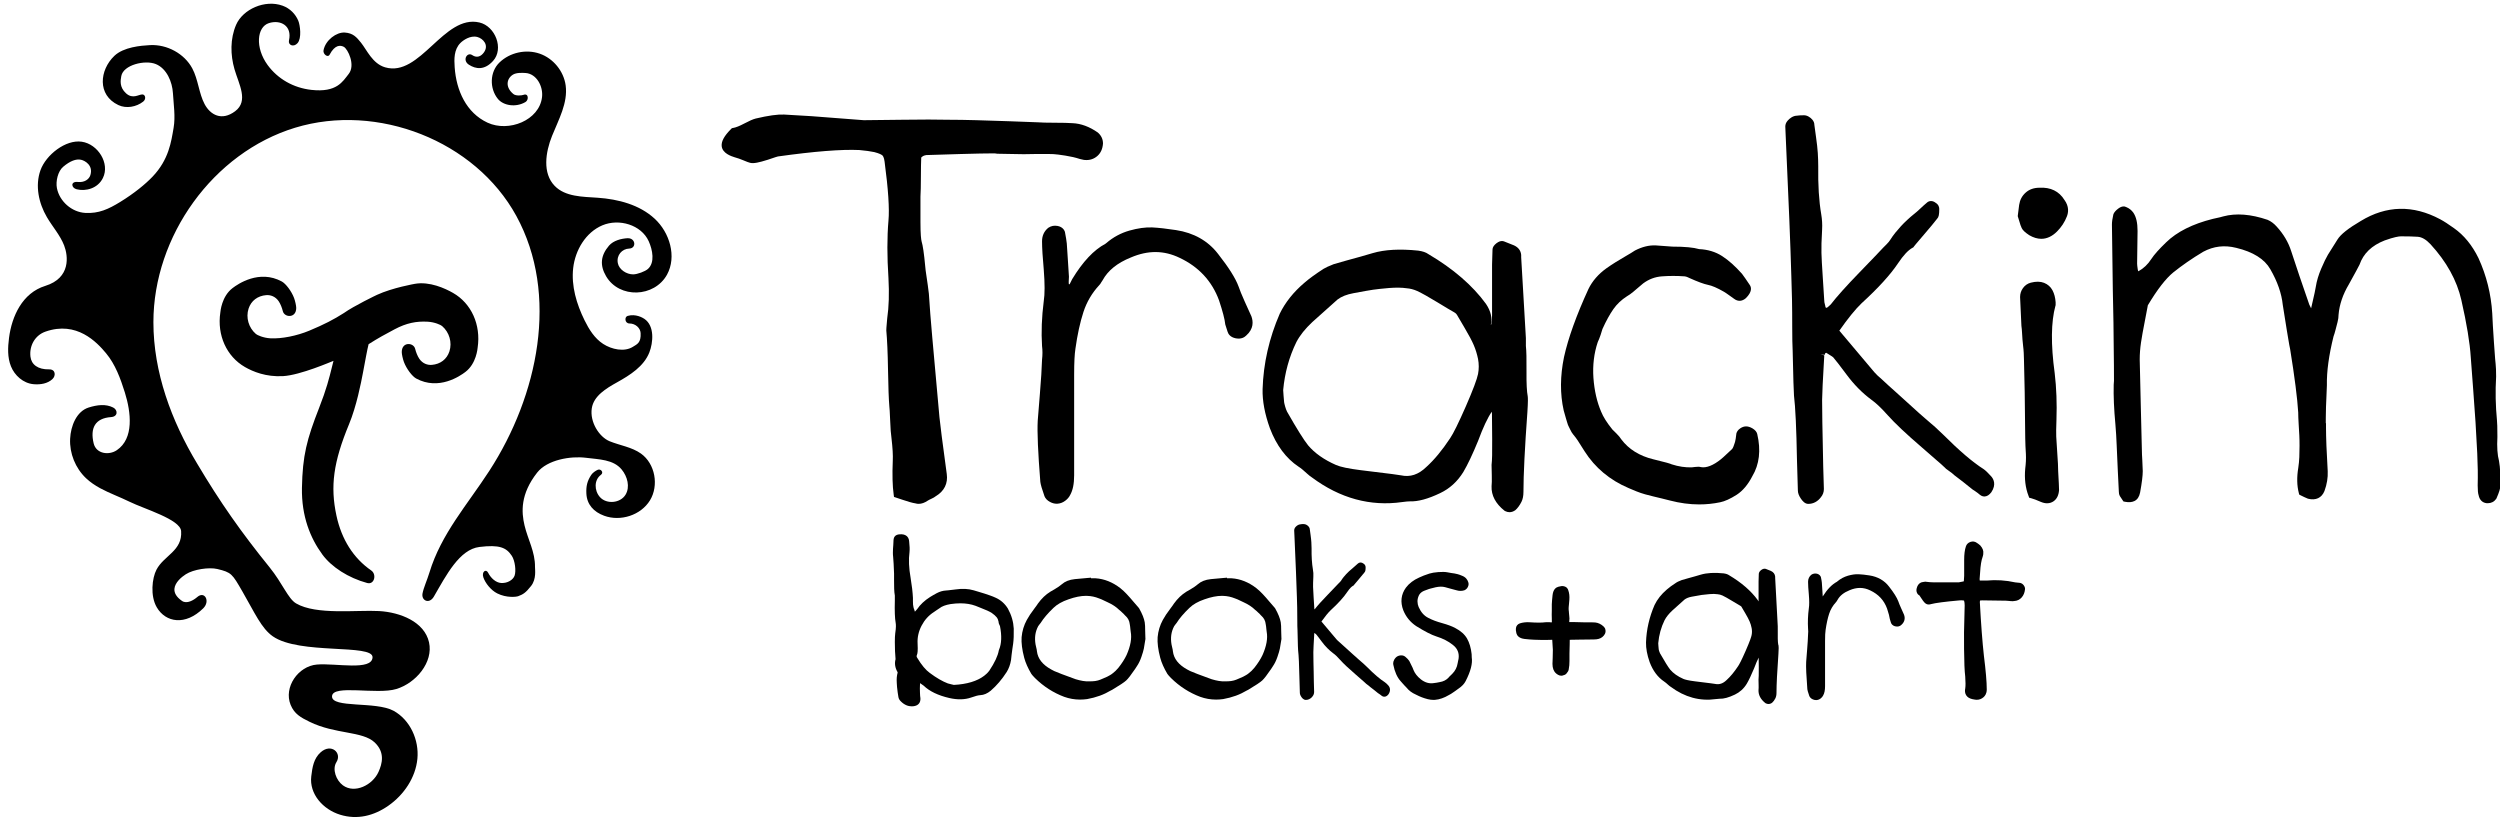 <?xml version="1.0" encoding="utf-8"?>
<!-- Generator: Adobe Illustrator 27.9.0, SVG Export Plug-In . SVG Version: 6.00 Build 0)  -->
<svg version="1.1" id="Layer_1" xmlns="http://www.w3.org/2000/svg" xmlns:xlink="http://www.w3.org/1999/xlink" x="0px" y="0px"
	 viewBox="0 0 451.59 149.7" style="enable-background:new 0 0 451.59 149.7;" xml:space="preserve">
<g>
	<g>
		<path d="M190.3,27.84c0.45,0.03,1.17,0.11,2.15,0.27c0.96,0.15,1.83,0.35,2.62,0.61c0.62,0.16,0.84,0.18,0.9,0.18
			c0.88,0.07,1.63-0.18,2.25-0.72c0.61-0.54,0.95-1.28,1.02-2.25c0-0.77-0.3-1.44-0.93-1.99c-1.51-1.06-3.06-1.63-4.57-1.69
			c-0.7-0.05-1.78-0.08-3.21-0.08c-1.41,0-2.45-0.03-3.12-0.08c-1.2-0.05-2.88-0.12-5.07-0.19c-2.18-0.08-4.17-0.14-5.96-0.19
			c-1.81-0.05-3.53-0.08-5.08-0.08c-0.01,0-0.01,0-0.02,0c-1.98-0.05-4.76-0.05-8.28,0c-3.52,0.05-5.86,0.08-6.97,0.08
			c-0.1-0.01-1.24-0.09-6.11-0.47c-1.72-0.16-4.43-0.34-8.29-0.55c-1.17-0.05-2.84,0.18-5.12,0.72c-0.48,0.12-1.17,0.42-2.11,0.92
			c-0.81,0.43-1.48,0.7-1.97,0.78l-0.22,0.04l-0.16,0.16c-1.22,1.22-1.76,2.2-1.69,3.06c0.12,1.33,1.75,1.85,2.32,2.03
			c0.54,0.15,1.07,0.33,1.58,0.55c0.61,0.26,0.99,0.4,1.24,0.46c0.31,0.08,0.71,0.07,1.24-0.03c0.45-0.08,1.11-0.26,1.97-0.53
			c1.32-0.46,1.72-0.57,1.81-0.59c6.57-0.92,11.52-1.31,14.71-1.16c1.11,0.1,2.03,0.23,2.69,0.37c0.94,0.24,1.32,0.47,1.46,0.59
			c0.09,0.07,0.31,0.34,0.41,1.14c0.66,4.96,0.9,8.54,0.7,10.66c-0.26,2.98-0.26,6.48,0,10.38c0.15,2.74,0.08,5.18-0.23,7.29
			c-0.16,1.73-0.16,2-0.16,2.16c0.15,1.63,0.26,4.02,0.31,7.11c0.05,3.11,0.13,5.33,0.24,6.62c0.03,0.28,0.09,0.95,0.15,2.59
			c0.05,1.39,0.13,2.43,0.24,3.17c0.2,1.72,0.28,3.07,0.23,4.01c-0.11,2.58-0.05,4.64,0.16,6.13l0.06,0.44l1.59,0.53
			c0.48,0.16,0.9,0.29,1.27,0.4c0.37,0.11,0.72,0.19,1.04,0.24c0.18,0.06,0.37,0.08,0.57,0.08c0.51,0,1.06-0.19,1.63-0.58
			c0.13-0.09,0.35-0.2,0.64-0.33c0.37-0.17,0.62-0.31,0.79-0.46c1.55-0.92,2.24-2.32,2-4.03c-0.77-5.68-1.22-9.13-1.32-10.25
			c-1.14-12.45-1.74-19.38-1.79-20.6c-0.05-1.17-0.16-2.27-0.32-3.27c-0.41-2.71-0.46-3.23-0.46-3.39c-0.21-2.3-0.43-3.77-0.65-4.48
			c-0.09-0.35-0.21-1.24-0.21-3.55l0-4.55c0.05-0.8,0.08-2.01,0.08-3.59c0-1.57,0.03-2.74,0.06-3.47c0,0,0.03-0.05,0.13-0.13
			c0.15-0.12,0.3-0.2,0.43-0.24c0.11-0.01,0.21-0.04,0.3-0.08c1.4-0.05,3.46-0.12,6.19-0.19c2.76-0.08,4.83-0.12,6.17-0.12
			c0.06,0,0.13,0.01,0.2,0.02c0.17,0.04,0.34,0.05,0.5,0.05c0.46,0,1.21,0.01,2.24,0.04c1.05,0.03,1.83,0.04,2.35,0.04
			c0.16,0,0.98-0.01,2.47-0.04C188.89,27.81,189.85,27.81,190.3,27.84z M167.24,28.03L167.24,28.03c0,0,0.01,0,0.01,0
			C167.25,28.03,167.24,28.03,167.24,28.03z"/>
		<path d="M224.84,54.47c-0.53-1.2-0.91-2.1-1.11-2.72c-0.55-1.49-1.76-3.41-3.69-5.87c-1.82-2.37-4.39-3.83-7.62-4.32
			c-1.68-0.26-3.12-0.42-4.28-0.48c-1.21-0.05-2.6,0.14-4.12,0.57c-1.55,0.44-2.95,1.2-4.17,2.25l-0.18,0.14
			c-2.08,1.1-4.09,3.23-6,6.39l-0.46,0.92c0,0,0,0,0,0c-0.08-0.01-0.12-0.03-0.13-0.02c-0.02-0.06-0.05-0.21-0.03-0.54
			c0.03-0.44,0.04-0.69,0.04-0.8c-0.05-0.67-0.12-1.67-0.19-2.98c-0.08-1.33-0.14-2.33-0.2-3.04c-0.05-0.49-0.16-1.16-0.34-2.1
			c-0.11-0.32-0.43-0.89-1.33-1.06c-0.61-0.11-1.15-0.01-1.68,0.34c-0.74,0.61-1.12,1.42-1.12,2.43c0,1.21,0.11,2.94,0.31,5.12
			c0.2,2.53,0.2,4.44,0,5.69c-0.37,2.89-0.47,5.6-0.31,8.12c0.1,0.77,0.1,1.58,0,2.46c-0.05,1.59-0.18,3.67-0.39,6.19
			c-0.21,2.55-0.34,4.16-0.39,4.85c-0.11,2.04,0.05,5.74,0.47,11.03c0.06,0.48,0.29,1.29,0.75,2.59c0.17,0.42,0.5,0.77,0.99,1.03
			c0.4,0.22,0.81,0.33,1.22,0.33c0.06,0,0.12,0,0.19-0.01c0.47-0.04,0.93-0.21,1.35-0.53c0.4-0.3,0.71-0.66,0.89-1.04
			c0.48-0.85,0.72-2.01,0.72-3.55V67.65c0-2.14,0.08-3.7,0.23-4.65c0.35-2.54,0.84-4.77,1.45-6.65c0.59-1.81,1.56-3.45,2.86-4.85
			c0.13-0.13,0.24-0.28,0.35-0.49l0.25-0.38c0.95-1.76,2.66-3.14,5.1-4.12c3.1-1.33,5.99-1.31,8.83,0.07
			c3.44,1.62,5.83,4.21,7.1,7.67c0.65,1.96,1.04,3.43,1.13,4.36l0.41,1.29c0.13,0.44,0.49,1.01,1.48,1.21
			c0.96,0.19,1.56-0.17,1.87-0.48c1.4-1.23,1.3-2.55,0.96-3.49C225.78,56.58,225.38,55.68,224.84,54.47z"/>
		<path d="M275.74,67.13c0.02-2.23-0.01-3.75-0.11-4.64l0-1.42l-0.85-14.6l0-0.42c-0.07-0.78-0.51-1.37-1.3-1.73l-1.81-0.72
			c-0.24-0.08-0.61-0.12-1.04,0.13c-0.22,0.13-0.43,0.28-0.61,0.47c-0.35,0.35-0.42,0.7-0.42,0.93c0,0.32-0.01,0.76-0.04,1.31
			c-0.02,0.58-0.04,1.04-0.04,1.38v9.12c0,0.64-0.06,1.23-0.14,1.66c0,0-0.03,0.01-0.09,0.04c0.3-1.19,0.01-2.44-0.87-3.75
			c-2.41-3.32-5.93-6.36-10.42-9c-0.43-0.31-1.02-0.51-1.83-0.62c-3.29-0.34-6.04-0.19-8.21,0.45c-0.61,0.19-1.33,0.4-2.17,0.63
			c-0.85,0.24-1.71,0.47-2.58,0.71c-0.88,0.24-1.63,0.45-2.3,0.66c-0.92,0.36-1.5,0.63-1.83,0.84c-1.51,0.98-2.65,1.81-3.47,2.53
			c-1.95,1.66-3.44,3.52-4.44,5.57c-1.91,4.4-2.96,8.99-3.1,13.64c-0.05,2.11,0.39,4.48,1.32,7.06c1.18,3.1,2.91,5.43,5.18,6.94
			c0.2,0.12,0.44,0.3,0.72,0.53c0.3,0.25,0.59,0.51,0.86,0.76c0.32,0.29,0.61,0.52,0.83,0.65c5.08,3.78,10.57,5.27,16.3,4.45
			c0.63-0.09,1.12-0.13,1.43-0.13c1.43,0.05,3.23-0.43,5.42-1.48c1.72-0.81,3.13-2.09,4.2-3.82c0.77-1.3,1.67-3.19,2.67-5.63
			c0.89-2.4,1.71-4.16,2.47-5.26c0.02,0.1,0.03,0.21,0.03,0.34c0,0.71,0.01,2.25,0.04,4.64c0.02,2.33-0.01,3.86-0.11,4.62
			c0,0.38,0.01,1.02,0.04,1.93c0.02,0.86,0.01,1.49-0.04,1.94c-0.06,1.65,0.73,3.13,2.32,4.4l0.13,0.08c0.26,0.13,0.53,0.2,0.79,0.2
			c0.36,0,0.71-0.12,1.06-0.37c0.4-0.35,0.77-0.85,1.1-1.5c0.24-0.48,0.36-1.08,0.36-1.81c0-3.08,0.24-7.92,0.71-14.38
			c0.13-2.02,0.1-2.58,0.06-2.89C275.8,70.77,275.72,69.28,275.74,67.13z M254.08,52.07c0.62,0.04,1.28,0.21,1.93,0.5
			c0.87,0.41,2.08,1.09,3.61,2.02c1.54,0.94,2.55,1.54,2.99,1.78c0.38,0.21,0.51,0.39,0.57,0.5c0.19,0.33,0.66,1.14,1.42,2.42
			c0.74,1.24,1.28,2.27,1.62,3.06c0.33,0.77,0.59,1.62,0.77,2.5c0.17,0.9,0.17,1.81,0,2.7c-0.18,0.93-0.92,2.9-2.21,5.86
			c-1.3,2.96-2.25,4.9-2.84,5.76c-1.42,2.15-2.86,3.89-4.29,5.18c-1.43,1.39-2.93,1.88-4.59,1.51c-0.31-0.06-1.4-0.23-7.26-0.93
			c-2.18-0.27-3.68-0.59-4.47-0.94c-2.15-0.94-3.85-2.14-5.03-3.54c-0.77-0.95-2.06-3.01-3.81-6.09c-0.12-0.25-0.24-0.55-0.34-0.91
			c-0.13-0.45-0.17-0.68-0.19-0.8c-0.02-0.21-0.06-0.59-0.1-1.15c-0.04-0.51-0.07-0.85-0.07-1.04c0.28-3.09,1.08-6.01,2.39-8.68
			c0.62-1.19,1.59-2.41,2.88-3.61l4.55-4.07c0.71-0.54,1.67-0.92,2.88-1.14c1.72-0.32,2.92-0.54,3.57-0.63
			c0.64-0.09,1.62-0.2,2.9-0.31C252.21,51.93,253.23,51.94,254.08,52.07z"/>
		<path d="M316.56,77.38c-0.84-0.49-1.53-0.46-2.2-0.01c-0.47,0.31-0.64,0.68-0.71,0.94l-0.02,0.17c0,0.04-0.01,0.21-0.1,0.77
			c-0.08,0.48-0.16,0.75-0.24,0.94c-0.23,0.76-0.41,0.92-0.42,0.93c-0.23,0.2-0.56,0.51-1.01,0.94c-0.42,0.4-0.75,0.7-0.99,0.89
			c-1.4,1.13-2.64,1.61-3.61,1.43c-0.26-0.08-0.6-0.09-1.07-0.03c-0.29,0.04-0.48,0.07-0.59,0.07c-1.16,0.04-2.39-0.14-3.62-0.54
			c-0.28-0.13-0.96-0.35-3.35-0.92c-2.48-0.6-4.43-1.82-5.76-3.59c-0.18-0.3-0.47-0.65-0.88-1.06l-0.73-0.72
			c-0.99-1.22-1.67-2.3-2.04-3.23c-0.75-1.74-1.22-3.79-1.39-6.09c-0.16-2.28,0.11-4.49,0.78-6.47c0.16-0.33,0.33-0.76,0.52-1.31
			c0.16-0.49,0.27-0.84,0.33-1.06c0.66-1.46,1.33-2.67,1.98-3.6c0.63-0.9,1.46-1.68,2.43-2.3c0.38-0.22,0.75-0.48,1.11-0.78l1-0.85
			c0.34-0.29,0.62-0.53,0.84-0.71c1.03-0.76,2.14-1.18,3.39-1.27c1.34-0.1,2.7-0.1,4.09,0c0.08,0,0.33,0.03,0.89,0.31
			c1.49,0.67,2.57,1.07,3.34,1.23c0.7,0.13,1.67,0.55,2.87,1.24c0.24,0.14,0.55,0.35,0.95,0.64c0.41,0.29,0.71,0.51,0.91,0.65
			c0.67,0.5,1.43,0.47,2.12-0.14c1.15-1.15,1-1.94,0.68-2.39c-0.6-0.9-1.05-1.55-1.39-2c-1.22-1.37-2.42-2.45-3.59-3.2
			c-1.19-0.77-2.59-1.19-4.15-1.26c-1.02-0.3-2.6-0.45-4.83-0.45c-0.83-0.05-1.83-0.12-3.02-0.22c-1.21-0.05-2.45,0.25-3.76,0.93
			c-0.43,0.29-0.96,0.61-1.59,0.97c-0.65,0.37-1.27,0.75-1.87,1.12c-0.6,0.38-1.16,0.74-1.66,1.1c-1.47,1.05-2.57,2.32-3.27,3.76
			c-2.18,4.75-3.66,8.88-4.41,12.28c-0.71,3.44-0.73,6.67-0.06,9.65c0.25,0.91,0.39,1.41,0.42,1.48c0.02,0.06,0.07,0.23,0.18,0.6
			c0.12,0.42,0.22,0.7,0.33,0.88c0.07,0.11,0.15,0.28,0.26,0.52c0.15,0.33,0.32,0.61,0.51,0.84c0.14,0.16,0.28,0.34,0.47,0.59
			c0.07,0.07,0.35,0.46,1.61,2.48c1.89,2.97,4.57,5.2,7.93,6.63c0.45,0.2,0.93,0.4,1.43,0.6c0.51,0.2,1.04,0.39,1.59,0.54
			c0.53,0.15,1.03,0.28,1.48,0.38c0.44,0.1,0.95,0.22,1.54,0.37l1.47,0.37c1.77,0.46,3.53,0.7,5.25,0.7c1.29,0,2.56-0.13,3.8-0.39
			c0.83-0.17,1.81-0.61,2.99-1.36c1.09-0.71,2.04-1.84,2.81-3.34c1.28-2.13,1.58-4.69,0.89-7.64
			C317.32,78,317.03,77.66,316.56,77.38z"/>
		<path d="M358.27,84.71c-1.92-1.21-4.36-3.3-7.27-6.21c-0.84-0.84-1.91-1.8-3.16-2.84c-0.72-0.62-1.55-1.35-2.47-2.2
			c-0.94-0.86-1.89-1.72-2.85-2.58c-0.96-0.85-1.8-1.61-2.54-2.31c-0.64-0.54-1.11-0.99-1.4-1.33c-0.25-0.29-1.57-1.84-6.33-7.51
			c1.55-2.21,2.9-3.88,4.02-4.95c2.98-2.72,5.2-5.15,6.58-7.22c0.97-1.45,1.85-2.39,2.62-2.8l0.16-0.09l0.1-0.15
			c0.05-0.07,0.32-0.41,1.78-2.11c1.12-1.3,1.95-2.3,2.42-2.92c0.27-0.27,0.37-0.72,0.37-1.75c0-0.27-0.1-0.78-0.66-1.11
			c-0.54-0.43-1.19-0.41-1.61,0.01c-0.32,0.27-0.71,0.61-1.16,1.04c-0.42,0.4-0.81,0.74-1.16,1.01c-0.38,0.3-0.79,0.66-1.21,1.05
			c-0.43,0.4-0.81,0.78-1.13,1.13c-0.32,0.35-0.66,0.74-1,1.16c-0.35,0.44-0.67,0.88-0.95,1.33c-0.12,0.21-0.34,0.46-0.63,0.76
			l-0.6,0.6c-0.62,0.67-2.09,2.21-4.39,4.58c-2.32,2.39-4.05,4.33-5.09,5.68c-0.33,0.33-0.56,0.51-0.73,0.63
			c-0.03-0.01-0.07-0.02-0.12-0.04c-0.06-0.02-0.09-0.05-0.11-0.06c-0.01-0.14-0.04-0.3-0.1-0.49c-0.04-0.15-0.08-0.29-0.1-0.43
			c-0.02-0.12-0.03-0.23-0.03-0.39c-0.05-0.88-0.14-2.3-0.27-4.25c-0.13-1.94-0.21-3.37-0.23-4.26c-0.03-0.88,0.01-2.31,0.12-4.25
			c0.05-0.88,0-1.8-0.16-2.74c-0.41-2.38-0.59-5.3-0.54-8.68c0-0.77-0.03-1.57-0.08-2.38c-0.05-0.8-0.16-1.77-0.32-2.89
			c-0.15-1.11-0.26-1.87-0.3-2.2c0-0.33-0.12-0.64-0.36-0.93c-0.18-0.22-0.4-0.4-0.66-0.55c-0.29-0.17-0.58-0.25-0.86-0.25
			c-0.58,0-1.01,0.03-1.32,0.08c-0.32,0.01-0.63,0.12-0.93,0.3c-0.27,0.17-0.51,0.37-0.71,0.61c-0.27,0.31-0.41,0.67-0.41,1.05
			c0,0.22,0.01,0.54,0.04,0.98c0.02,0.4,0.04,0.69,0.04,0.92c0.52,11.33,0.86,19.79,1.01,25.15c0.05,1.29,0.09,2.69,0.12,4.19
			c0.03,1.5,0.04,3.17,0.04,5.01c0,1.89,0.03,3.29,0.08,4.26c0.11,4.91,0.18,7.48,0.24,8.09c0.25,2.04,0.44,5.97,0.54,11.67
			c0,0.19,0.06,2.34,0.16,5.45c0,0.47,0.18,0.96,0.55,1.5c0.28,0.4,0.71,0.94,1.33,0.94c0.9,0,1.69-0.42,2.27-1.19
			c0.37-0.44,0.55-0.94,0.55-1.5c-0.05-1.19-0.09-2.53-0.12-4.03c-0.03-1.51-0.05-2.86-0.08-4.05c-0.03-1.19-0.05-2.53-0.08-4.01
			c-0.03-1.47-0.04-2.81-0.04-4c0-0.93,0.13-3.64,0.39-8.04l-0.68-0.25l0.72,0.16c0.06-0.1,0.11-0.2,0.14-0.31
			c0.03-0.02,0.07-0.04,0.12-0.06c0.02-0.01,0.04-0.02,0.05-0.02c0.89,0.54,1.17,0.74,1.24,0.8l0.03,0.03
			c0.4,0.45,1.19,1.48,2.37,3.06c1.33,1.81,2.85,3.36,4.53,4.6c0.83,0.59,1.81,1.52,2.92,2.77c1.31,1.47,3.38,3.42,6.14,5.79
			c3.55,3.05,4.3,3.77,4.43,3.92l0.62,0.45c0.14,0.09,0.27,0.19,0.41,0.3c0.14,0.12,0.25,0.22,0.42,0.37
			c0.41,0.31,0.97,0.74,1.67,1.28c0.69,0.54,1.21,0.96,1.57,1.26l0.14,0.1c0.08,0.04,0.19,0.12,0.33,0.21l0.55,0.39
			c0.14,0.1,0.26,0.19,0.39,0.32c0.35,0.29,0.7,0.33,0.93,0.3c0.4-0.04,0.77-0.28,1.14-0.76c0.95-1.42,0.37-2.43-0.04-2.88
			C359.09,85.4,358.66,84.97,358.27,84.71z"/>
		<path d="M371.62,81.88c-0.1-1.42-0.17-2.42-0.19-3.02c-0.03-0.57-0.01-1.58,0.04-3.02c0.1-2.93,0-5.77-0.32-8.45
			c-0.71-5.17-0.66-9.27,0.14-12.17l0.03-0.09l0-0.54c-0.06-0.82-0.24-1.53-0.55-2.12c-0.34-0.65-0.86-1.11-1.54-1.38
			c-0.66-0.26-1.47-0.27-2.39-0.03c-0.58,0.15-1.06,0.48-1.42,0.98c-0.35,0.49-0.52,1.02-0.52,1.62c0.1,2.55,0.18,4.27,0.24,5.21
			c0.05,0.35,0.09,0.74,0.11,1.18c0.03,0.47,0.05,0.89,0.08,1.26c0.03,0.38,0.07,0.78,0.12,1.21c0.05,0.4,0.09,0.81,0.11,1.24
			c0.02,0.43,0.04,0.81,0.04,1.19c0.1,3.06,0.18,7.84,0.23,14.22c0,0.37,0.01,0.84,0.04,1.4c0.03,0.55,0.05,1.04,0.08,1.45
			c0.02,0.39,0.02,0.82,0,1.28c-0.03,0.48-0.06,0.92-0.12,1.34c-0.17,1.82,0.03,3.47,0.59,4.92l0.13,0.35l0.36,0.09
			c0.37,0.09,0.96,0.32,1.77,0.67c0.41,0.17,0.78,0.24,1.1,0.24c0.5,0,0.88-0.17,1.15-0.35c0.6-0.41,0.94-1.08,1.01-2.03
			c0-0.42-0.05-1.52-0.16-3.43C371.78,84.4,371.73,83.35,371.62,81.88z"/>
		<path d="M368.41,33.91c-1.01,0-1.86,0.3-2.51,0.89c-0.65,0.58-1.04,1.33-1.17,2.22c-0.11,0.74-0.19,1.37-0.24,1.9l-0.01,0.14
			l0.04,0.13c0.41,1.42,0.57,1.82,0.67,2c0.18,0.39,0.6,0.79,1.37,1.3c0.74,0.43,1.47,0.65,2.17,0.65c1,0,1.96-0.44,2.83-1.31
			c0.79-0.79,1.4-1.71,1.79-2.73c0.28-0.7,0.43-1.8-0.44-2.98C371.94,34.54,370.4,33.8,368.41,33.91z"/>
		<path d="M451.41,83.26c-0.29-1.06-0.39-2.51-0.29-4.33c0-1.65-0.03-2.65-0.08-3.03c-0.25-2.59-0.31-5.22-0.15-7.87
			c0-1.02-0.03-1.76-0.09-2.3c-0.03-0.2-0.11-1.02-0.3-3.82c-0.16-2.33-0.26-4.06-0.31-5.29c-0.21-3.5-1.05-6.86-2.49-10
			c-1.14-2.33-2.63-4.15-4.43-5.41c-0.96-0.69-1.79-1.23-2.5-1.61c-4.89-2.61-9.71-2.5-14.33,0.32c-2.25,1.32-3.63,2.41-4.21,3.35
			c-0.84,1.31-1.41,2.22-1.72,2.74c-0.33,0.56-0.73,1.37-1.21,2.5c-0.49,1.14-0.82,2.25-0.98,3.28c-0.1,0.6-0.29,1.51-0.58,2.72
			c-0.11,0.46-0.2,0.86-0.27,1.18c-0.11-0.22-0.23-0.44-0.33-0.67c-1.29-3.71-2.39-6.95-3.26-9.63c-0.5-1.6-1.39-3.11-2.64-4.47
			c-0.48-0.54-1.01-0.94-1.63-1.21c-3.03-1.03-5.71-1.24-8.01-0.62c-0.19,0.06-0.68,0.2-1.89,0.45c-3.64,0.91-6.47,2.33-8.42,4.23
			c-1.3,1.25-2.17,2.23-2.68,3.01c-0.62,0.97-1.41,1.72-2.35,2.23l-0.06-0.14c0,0-0.03-0.06-0.05-0.24l-0.08-0.6
			c-0.02-0.14-0.03-0.28-0.03-0.4c0-0.67,0.01-1.65,0.04-2.94c0.03-1.3,0.04-2.29,0.04-2.97c0-1.46-0.24-2.53-0.76-3.3
			c-0.33-0.46-0.76-0.8-1.28-1.01c-0.31-0.17-0.79-0.22-1.45,0.27c-0.41,0.31-0.68,0.61-0.83,0.92l-0.06,0.16
			c-0.17,0.74-0.25,1.32-0.25,1.8c0,1.3,0.03,3.27,0.08,5.89c0.05,2.62,0.08,4.57,0.08,5.88c0.1,4.54,0.16,7.94,0.16,10.11
			c0,0.05,0.01,1.25,0.04,3.59c0.02,1.48,0.01,2.31,0.01,2.78l-0.05,0.7c-0.05,2,0.05,4.41,0.31,7.17c0.1,1.19,0.18,2.46,0.23,3.78
			c0.05,1.35,0.12,2.86,0.2,4.52c0.08,1.67,0.14,2.96,0.19,3.86c0,0.27,0.05,0.51,0.2,0.79l0.63,0.95l0.29,0.06
			c0.68,0.13,1.25,0.09,1.71-0.14c0.52-0.26,0.86-0.77,1.01-1.53c0.32-1.77,0.48-3.03,0.48-3.87c0-0.42-0.03-1.06-0.08-1.91
			c-0.05-0.81-0.08-1.45-0.08-1.92c-0.05-1.81-0.12-4.54-0.2-8.17c-0.08-3.64-0.14-6.36-0.19-8.16c0-1,0.08-2.02,0.23-3.05
			c0.16-1.06,0.38-2.31,0.66-3.7c0.28-1.4,0.47-2.42,0.58-3.05c0.02-0.03,0.04-0.06,0.07-0.11c1.66-2.77,3.18-4.72,4.51-5.81
			c1.58-1.27,3.41-2.54,5.42-3.74c1.88-1.01,3.83-1.24,5.96-0.71c3.05,0.73,5.12,2.03,6.16,3.86c1.29,2.23,2.04,4.39,2.25,6.44
			c0.16,1.04,0.4,2.59,0.74,4.64c0.43,2.63,0.54,3.18,0.59,3.35c0.82,5.07,1.31,8.93,1.46,11.44c0,0.53,0.03,1.22,0.08,2.07
			c0.05,0.83,0.09,1.52,0.12,2.09c0.03,0.56,0.04,1.19,0.04,1.88c0,0.69-0.01,1.37-0.04,2.04c-0.03,0.65-0.09,1.3-0.19,1.94
			c-0.28,1.7-0.24,3.21,0.09,4.5l0.08,0.32l0.29,0.15c0.43,0.22,0.83,0.4,1.21,0.56l0.11,0.04c1.38,0.35,2.45-0.15,2.95-1.39
			c0.45-1.23,0.64-2.42,0.59-3.56c-0.21-3.49-0.31-6.18-0.31-7.98v-0.72h-0.04c0-0.48,0-1.36,0.04-2.94c0-0.41,0.03-1.04,0.08-1.9
			c0.05-0.9,0.08-1.56,0.08-2c-0.05-2.47,0.36-5.47,1.2-8.83c0.11-0.29,0.24-0.7,0.38-1.26c0.13-0.51,0.24-0.96,0.35-1.35
			c0.12-0.45,0.18-0.92,0.18-1.33c0.15-1.8,0.77-3.64,1.86-5.47c1.09-1.97,1.72-3.13,1.92-3.54c0.71-2.04,2.21-3.48,4.55-4.39
			c1.71-0.61,2.55-0.74,2.95-0.74c1.26,0,2.26,0.03,3,0.08c0.74,0.04,1.52,0.49,2.31,1.33c2.91,3.16,4.79,6.56,5.59,10.11
			c0.97,4.26,1.54,7.73,1.7,10.33c0.1,1.4,0.25,3.31,0.43,5.72c0.18,2.41,0.32,4.42,0.43,6.03c0.1,1.61,0.21,3.47,0.31,5.59
			c0.1,2.09,0.13,4.04,0.08,5.8c0,0.88,0.06,1.47,0.17,1.78c0.16,0.82,0.67,1.34,1.41,1.43c0.08,0.01,0.17,0.01,0.25,0.01
			c0.62,0,1.15-0.27,1.51-0.78l0.07-0.13c0.47-1.07,0.68-1.76,0.68-2.2C451.69,86.02,451.64,84.52,451.41,83.26z M386.18,49.04
			C386.18,49.04,386.17,49.04,386.18,49.04L386.18,49.04C386.17,49.04,386.18,49.04,386.18,49.04z"/>
	</g>
	<g>
		<path d="M182.06,109.93c-0.54-0.88-1.28-1.54-2.19-1.95c-0.32-0.15-0.66-0.29-1.04-0.42c-0.37-0.13-0.68-0.23-0.94-0.32
			c-0.26-0.08-0.61-0.19-1.05-0.32c-0.43-0.12-0.75-0.22-0.97-0.29c-0.95-0.28-2.04-0.33-3.21-0.16c-1.45,0.18-1.73,0.2-1.8,0.2
			c-0.54,0.03-1.1,0.19-1.65,0.48c-0.15,0.07-0.36,0.19-0.63,0.35l-0.57,0.34c-1.01,0.64-1.8,1.39-2.32,2.17
			c-0.09,0.11-0.18,0.21-0.28,0.32c-0.04,0.05-0.09,0.1-0.15,0.16c-0.02-0.1-0.04-0.19-0.09-0.32c-0.07-0.14-0.12-0.3-0.16-0.47
			c-0.04-0.19-0.07-0.35-0.08-0.48c-0.01-0.14-0.02-0.34-0.02-0.6l0-0.62c-0.05-1.01-0.19-2.23-0.42-3.61
			c-0.31-1.76-0.38-3.33-0.2-4.67c0.05-0.46,0.03-1.12-0.07-1.99c-0.04-0.48-0.27-0.76-0.45-0.91c-0.3-0.25-0.73-0.35-1.28-0.3
			c-0.27,0.02-0.66,0.09-0.88,0.4c-0.15,0.2-0.22,0.49-0.22,0.93c0,0.17-0.01,0.37-0.03,0.61c-0.02,0.26-0.04,0.48-0.05,0.67
			c-0.01,0.2-0.02,0.43-0.02,0.7c0,0.28,0.01,0.53,0.04,0.72c0.07,0.67,0.12,1.71,0.17,3.07v1.23c0,0.57,0,1.08,0.02,1.51
			c0.01,0.45,0.06,0.89,0.12,1.22v0.92c-0.05,1.86,0,3.17,0.15,4.01c0.05,0.27,0.09,0.82-0.08,1.9c-0.05,0.39-0.07,0.9-0.07,1.56
			c0,1.15,0.04,2.19,0.13,3.1c-0.21,0.77-0.09,1.55,0.35,2.32c0.02,0.05,0.02,0.12,0.03,0.09c-0.08,0.29-0.13,0.58-0.16,0.88
			c-0.02,0.29-0.03,0.63,0,1.01l0.05,0.75c0.01,0.16,0.05,0.47,0.11,0.93c0.07,0.53,0.1,0.73,0.13,0.83
			c0.04,0.29,0.18,0.55,0.39,0.76c0.71,0.74,1.43,0.95,2.02,0.95c0.2,0,0.39-0.02,0.55-0.06c0.68-0.15,1.07-0.65,1.02-1.41
			c-0.04-0.22-0.07-0.54-0.08-0.96c-0.01-0.43-0.02-0.69-0.02-0.78c0-0.16,0.01-0.37,0.02-0.65c0-0.13,0.01-0.24,0.02-0.33
			c0.51,0.34,0.62,0.44,0.65,0.46c1.06,1.02,2.61,1.76,4.6,2.22c1.49,0.35,2.83,0.32,4-0.09c0.71-0.26,1.26-0.4,1.64-0.42
			c0.63-0.03,1.25-0.29,1.87-0.8c1.06-0.91,2.03-2.05,2.89-3.39c0.38-0.62,0.64-1.33,0.78-2.16c0.02-0.27,0.06-0.58,0.1-0.93
			l0.14-1.06c0.04-0.34,0.09-0.65,0.14-0.94c0.1-0.73,0.13-1.62,0.11-2.74C183.06,112.33,182.71,111.11,182.06,109.93z
			 M165.75,116.23c-0.06-1.09,0.18-2.18,0.72-3.21c0.54-1.04,1.29-1.87,2.25-2.48c0.09-0.07,0.24-0.17,0.45-0.31
			c0.21-0.14,0.36-0.25,0.54-0.36c0.43-0.35,1.1-0.6,1.98-0.75c0.62-0.09,1.22-0.14,1.78-0.14c1.02,0,1.94,0.15,2.75,0.45l0.92,0.37
			c0.49,0.19,0.89,0.36,1.19,0.49c0.29,0.13,0.58,0.28,0.83,0.44c0.39,0.27,0.68,0.53,0.88,0.78c0.17,0.22,0.29,0.51,0.33,0.77
			c0,0.18,0.05,0.37,0.16,0.6c0.07,0.14,0.1,0.21,0.1,0.2c0.35,1.75,0.29,3.2-0.17,4.29l-0.04,0.12c-0.17,0.98-0.75,2.22-1.72,3.67
			c-0.11,0.16-0.35,0.45-0.92,0.91c-1.27,0.97-3.12,1.53-5.48,1.65c-0.09-0.03-0.23-0.06-0.47-0.11c-0.25-0.05-0.46-0.1-0.62-0.16
			c-0.97-0.37-2.06-1-3.24-1.88c-0.74-0.53-1.5-1.43-2.27-2.72c-0.16-0.22-0.15-0.36-0.06-0.57
			C165.74,118.04,165.82,117.59,165.75,116.23z"/>
		<path d="M206.86,113.95c0-0.67-0.02-1.16-0.08-1.54c-0.13-0.72-0.46-1.54-1-2.5l-0.07-0.1c-0.23-0.25-0.55-0.62-0.96-1.11
			c-0.42-0.51-0.83-0.96-1.2-1.36c-0.38-0.41-0.77-0.77-1.18-1.1c-1.4-1.08-2.9-1.68-4.47-1.78h-0.83v-0.11l-0.6,0.05
			c-0.93,0.07-1.71,0.14-2.31,0.21c-1,0.1-1.79,0.42-2.36,0.93c-0.17,0.15-0.35,0.29-0.56,0.43c-0.21,0.15-0.48,0.31-0.79,0.5
			c-0.31,0.19-0.52,0.31-0.7,0.4c-0.85,0.52-1.6,1.24-2.28,2.18c-0.06,0.1-0.2,0.32-0.59,0.83c-0.33,0.44-0.6,0.82-0.82,1.14
			c-0.22,0.33-0.41,0.65-0.58,0.96c-0.52,0.95-0.84,1.99-0.94,3.11c-0.07,1.01,0.08,2.26,0.47,3.73c0.24,0.9,0.67,1.87,1.29,2.91
			c0.12,0.17,0.33,0.42,0.66,0.75c1.53,1.51,3.3,2.65,5.27,3.39c0.92,0.33,1.88,0.5,2.87,0.5c0.42,0,0.85-0.03,1.28-0.09
			c0.79-0.14,1.56-0.35,2.29-0.61c0.69-0.25,1.37-0.58,2.03-0.97l0.17-0.08c1.36-0.81,2.2-1.37,2.56-1.7
			c0.36-0.33,0.88-1.01,1.61-2.08c0.14-0.22,0.25-0.39,0.31-0.48c0.33-0.48,0.61-1.05,0.83-1.7c0.22-0.63,0.36-1.12,0.44-1.5
			c0.07-0.35,0.17-0.92,0.28-1.69l0.01-0.09l-0.01-0.09C206.89,115.01,206.86,114.56,206.86,113.95z M203.5,118.32
			c-0.35,0.74-0.85,1.52-1.48,2.31c-0.36,0.43-0.69,0.75-1.01,0.98c-0.14,0.12-0.3,0.23-0.49,0.34c-0.21,0.12-0.38,0.21-0.51,0.28
			s-0.34,0.16-0.64,0.28c-0.33,0.14-0.55,0.23-0.61,0.26c-0.53,0.22-1.21,0.33-2.02,0.3l-0.03,0l-0.03,0
			c-0.63,0.04-1.43-0.09-2.38-0.38c-2.08-0.75-3.39-1.25-3.86-1.47c-0.14-0.07-0.33-0.17-0.57-0.3c-1.56-0.86-2.4-1.95-2.56-3.26
			c0-0.11-0.02-0.28-0.25-1.24c-0.21-1.23-0.06-2.3,0.47-3.3c0.01-0.02,0.05-0.09,0.17-0.24c0.13-0.16,0.22-0.28,0.29-0.37
			c0.5-0.81,1.28-1.72,2.31-2.71c0.65-0.63,1.56-1.15,2.71-1.54c1.18-0.42,2.24-0.63,3.15-0.63c0.08,0,0.17,0,0.25,0.01
			c0.71,0.02,1.42,0.17,2.13,0.46c0.13,0.04,0.27,0.1,0.44,0.17c0.18,0.08,0.37,0.17,0.57,0.27c0.23,0.11,0.4,0.2,0.51,0.24
			c0.86,0.39,1.55,0.84,2.12,1.4c0.08,0.06,0.17,0.13,0.26,0.21c0.1,0.08,0.18,0.16,0.25,0.24c0.09,0.09,0.19,0.18,0.3,0.28
			c0.07,0.07,0.14,0.13,0.18,0.2l0.08,0.08c0.5,0.44,0.76,0.93,0.83,1.59c0.02,0.08,0.04,0.2,0.06,0.37
			c0.02,0.19,0.04,0.36,0.05,0.49c0.01,0.17,0.03,0.33,0.06,0.49C204.47,115.3,204.21,116.72,203.5,118.32z"/>
		<path d="M231.43,113.95c0-0.67-0.02-1.16-0.08-1.54c-0.13-0.72-0.46-1.54-1-2.5l-0.07-0.1c-0.23-0.25-0.55-0.62-0.96-1.11
			c-0.42-0.51-0.83-0.96-1.2-1.36c-0.38-0.41-0.77-0.77-1.18-1.1c-1.4-1.08-2.9-1.68-4.47-1.78h-0.83v-0.11l-0.6,0.05
			c-0.93,0.07-1.71,0.14-2.31,0.21c-1,0.1-1.79,0.42-2.36,0.93c-0.17,0.15-0.35,0.29-0.56,0.43c-0.21,0.15-0.48,0.31-0.79,0.5
			c-0.31,0.19-0.52,0.31-0.7,0.4c-0.85,0.52-1.6,1.24-2.28,2.18c-0.06,0.1-0.2,0.32-0.59,0.83c-0.33,0.44-0.6,0.82-0.82,1.14
			c-0.22,0.33-0.41,0.65-0.58,0.96c-0.52,0.95-0.84,1.99-0.94,3.11c-0.07,1.01,0.08,2.26,0.47,3.73c0.24,0.9,0.67,1.87,1.29,2.91
			c0.12,0.17,0.33,0.42,0.66,0.75c1.53,1.51,3.3,2.65,5.27,3.39c0.92,0.33,1.88,0.5,2.87,0.5c0.42,0,0.85-0.03,1.28-0.09
			c0.79-0.14,1.56-0.35,2.29-0.61c0.69-0.25,1.37-0.58,2.03-0.97l0.17-0.08c1.36-0.81,2.2-1.37,2.56-1.7
			c0.36-0.33,0.88-1.01,1.61-2.08c0.14-0.22,0.25-0.39,0.31-0.48c0.33-0.48,0.61-1.05,0.83-1.7c0.22-0.63,0.36-1.12,0.44-1.5
			c0.07-0.35,0.17-0.92,0.28-1.69l0.01-0.09l-0.01-0.09C231.45,115.01,231.43,114.56,231.43,113.95z M228.06,118.32
			c-0.35,0.74-0.85,1.52-1.48,2.31c-0.36,0.43-0.69,0.75-1.01,0.98c-0.14,0.12-0.3,0.23-0.49,0.34c-0.21,0.12-0.38,0.21-0.51,0.28
			s-0.34,0.16-0.64,0.28c-0.33,0.14-0.55,0.23-0.61,0.26c-0.53,0.22-1.21,0.33-2.02,0.3l-0.03,0l-0.03,0
			c-0.63,0.04-1.43-0.09-2.38-0.38c-2.08-0.75-3.39-1.25-3.86-1.47c-0.14-0.07-0.33-0.17-0.57-0.3c-1.56-0.86-2.4-1.95-2.56-3.26
			c0-0.11-0.02-0.28-0.25-1.24c-0.21-1.23-0.06-2.3,0.47-3.3c0.01-0.02,0.05-0.09,0.17-0.24c0.13-0.16,0.22-0.28,0.29-0.37
			c0.5-0.81,1.28-1.72,2.31-2.71c0.65-0.63,1.56-1.15,2.71-1.54c1.18-0.42,2.24-0.63,3.15-0.63c0.08,0,0.17,0,0.25,0.01
			c0.71,0.02,1.42,0.17,2.13,0.46c0.13,0.04,0.27,0.1,0.44,0.17c0.18,0.08,0.37,0.17,0.57,0.27c0.23,0.11,0.4,0.2,0.51,0.24
			c0.86,0.39,1.55,0.84,2.12,1.4c0.08,0.06,0.17,0.13,0.26,0.21c0.1,0.08,0.18,0.16,0.25,0.24c0.09,0.09,0.19,0.18,0.3,0.28
			c0.07,0.07,0.14,0.13,0.18,0.2l0.08,0.08c0.5,0.44,0.76,0.93,0.83,1.59c0.02,0.08,0.04,0.2,0.06,0.37
			c0.02,0.19,0.04,0.36,0.05,0.49c0.01,0.17,0.03,0.33,0.06,0.49C229.03,115.3,228.77,116.72,228.06,118.32z"/>
		<path d="M250.13,123.22c-0.84-0.53-1.92-1.45-3.2-2.74c-0.38-0.38-0.86-0.81-1.42-1.28c-0.32-0.27-0.69-0.6-1.1-0.98
			c-0.42-0.38-0.84-0.77-1.27-1.15c-0.42-0.38-0.8-0.72-1.14-1.03c-0.34-0.29-0.51-0.46-0.6-0.57c-0.15-0.17-1.05-1.24-2.7-3.2
			c0.64-0.9,1.19-1.58,1.65-2.02c1.34-1.23,2.34-2.32,2.97-3.26c0.51-0.76,0.87-1.06,1.08-1.17l0.12-0.07l0.08-0.11
			c0.06-0.08,0.32-0.39,0.78-0.92c0.51-0.59,0.88-1.04,1.07-1.29c0.2-0.2,0.23-0.49,0.23-0.95c0-0.17-0.06-0.49-0.39-0.68
			c-0.34-0.27-0.76-0.25-1.02,0.01c-0.15,0.12-0.32,0.28-0.53,0.47c-0.18,0.17-0.35,0.32-0.5,0.44c-0.17,0.14-0.36,0.3-0.56,0.48
			c-0.2,0.18-0.37,0.36-0.51,0.51c-0.15,0.16-0.3,0.34-0.46,0.53c-0.17,0.2-0.31,0.41-0.44,0.62c-0.03,0.04-0.09,0.14-0.24,0.29
			l-0.28,0.28c-0.28,0.3-0.93,0.98-1.95,2.04c-1.04,1.07-1.82,1.94-2.27,2.53c-0.03,0.03-0.06,0.06-0.08,0.08
			c-0.01-0.04-0.02-0.08-0.03-0.12c-0.01-0.04-0.01-0.08-0.01-0.15c-0.02-0.39-0.06-1.03-0.12-1.9c-0.06-0.86-0.09-1.49-0.1-1.89
			c-0.01-0.38,0.01-1.02,0.05-1.88c0.03-0.41,0-0.84-0.08-1.28c-0.18-1.05-0.26-2.33-0.24-3.83c0-0.36-0.01-0.72-0.04-1.08
			c-0.02-0.36-0.07-0.79-0.14-1.31c-0.07-0.49-0.12-0.83-0.13-0.95c0-0.14-0.04-0.35-0.22-0.57c-0.1-0.12-0.22-0.22-0.36-0.3
			c-0.44-0.25-0.89-0.14-1.12-0.11c-0.18,0.01-0.35,0.07-0.51,0.17c-0.14,0.09-0.27,0.19-0.38,0.32c-0.16,0.18-0.24,0.4-0.24,0.62
			c0,0.1,0.01,0.25,0.02,0.45c0.01,0.17,0.02,0.3,0.02,0.41c0.23,5.17,0.38,8.84,0.45,11.21c0.02,0.58,0.04,1.2,0.05,1.86
			c0.01,0.67,0.02,1.41,0.02,2.23c0,0.83,0.01,1.48,0.04,1.9c0.06,2.89,0.09,3.45,0.11,3.63c0.11,0.89,0.19,2.64,0.24,5.17
			c0,0.07,0.02,0.89,0.07,2.43c0,0.26,0.09,0.52,0.29,0.8c0.09,0.13,0.36,0.52,0.79,0.52c0.33,0,0.81-0.11,1.2-0.62
			c0.2-0.24,0.3-0.52,0.3-0.83c-0.02-0.53-0.04-1.12-0.05-1.79l-0.03-1.81c-0.01-0.53-0.02-1.13-0.04-1.78
			c-0.01-0.66-0.02-1.25-0.02-1.78c0-0.4,0.06-1.56,0.17-3.48c0.15,0.09,0.26,0.16,0.31,0.21c0.17,0.19,0.52,0.65,1.04,1.35
			c0.61,0.83,1.3,1.53,2.07,2.11c0.36,0.25,0.78,0.65,1.26,1.2c0.6,0.67,1.53,1.54,2.76,2.6c1.6,1.38,1.9,1.67,1.95,1.72l0.33,0.25
			c0.05,0.04,0.11,0.08,0.16,0.12c0.05,0.04,0.1,0.08,0.2,0.18c0.18,0.14,0.43,0.33,0.74,0.57c0.3,0.24,0.53,0.42,0.69,0.56
			l0.11,0.07c0.03,0.02,0.07,0.04,0.12,0.08l0.24,0.17c0.05,0.04,0.09,0.07,0.16,0.13c0.17,0.14,0.38,0.21,0.59,0.19
			c0.24-0.03,0.47-0.17,0.68-0.45c0.37-0.56,0.35-1.14-0.03-1.57C250.54,123.55,250.33,123.35,250.13,123.22z"/>
		<path d="M265.83,118.15c-0.12-1.11-0.4-2.05-0.82-2.79c-0.43-0.76-1.16-1.41-2.15-1.92c-0.55-0.3-1.32-0.59-2.35-0.88
			c-1-0.27-1.84-0.59-2.53-0.96c-0.75-0.38-1.31-1.02-1.72-1.95c-0.13-0.3-0.2-0.63-0.21-0.99c-0.01-0.34,0.07-0.69,0.23-1.06
			c0.15-0.33,0.39-0.58,0.75-0.78c0.06-0.03,0.28-0.14,1.08-0.42c0.04-0.01,0.23-0.08,1.23-0.32c0.65-0.14,1.22-0.14,1.68-0.02
			c0.22,0.07,0.57,0.17,1.05,0.29c0.45,0.11,0.79,0.2,1.01,0.27c0.48,0.15,0.94,0.16,1.43,0.01c0.28-0.12,0.51-0.33,0.64-0.61
			c0.16-0.31,0.17-0.64,0.05-0.91c-0.12-0.38-0.43-0.88-1.18-1.14c-0.23-0.1-0.47-0.19-0.7-0.25c-0.23-0.06-0.42-0.11-0.58-0.13
			c-0.14-0.02-0.35-0.05-0.63-0.09c-0.24-0.03-0.44-0.07-0.65-0.12c-0.42-0.08-0.96-0.09-1.64-0.04c-0.67,0.05-1.2,0.14-1.62,0.27
			c-0.74,0.24-1.37,0.48-1.86,0.72c-1.01,0.45-1.81,1.06-2.38,1.82c-0.88,1.22-1.04,2.59-0.48,4.08c0.48,1.19,1.26,2.15,2.34,2.87
			c1.58,0.98,2.77,1.59,3.63,1.86c1.18,0.37,2.17,0.88,2.96,1.51c0.87,0.66,1.21,1.52,1.06,2.53c-0.03,0.09-0.06,0.23-0.09,0.42
			c-0.02,0.13-0.04,0.24-0.07,0.36c-0.12,0.77-0.44,1.4-0.99,1.95c-0.07,0.07-0.17,0.16-0.31,0.3c-0.19,0.18-0.31,0.3-0.33,0.35
			c-0.42,0.46-0.95,0.73-1.64,0.84l-0.52,0.1c-0.18,0.04-0.32,0.06-0.5,0.07c-0.84,0.14-1.62-0.09-2.37-0.68
			c-0.64-0.51-1.08-1.09-1.31-1.66c-0.04-0.15-0.16-0.45-0.77-1.65c-0.17-0.25-0.4-0.5-0.66-0.71c-0.17-0.16-0.46-0.35-0.94-0.3
			c-0.34,0.04-0.61,0.16-0.84,0.39c-0.47,0.51-0.51,0.98-0.45,1.29c0.25,1.28,0.7,2.29,1.33,2.98c0.1,0.12,0.22,0.26,0.36,0.41
			l0.38,0.42c0.13,0.15,0.26,0.28,0.34,0.35c0.4,0.51,0.96,0.93,1.65,1.23c0.43,0.22,0.8,0.39,1.1,0.5
			c0.31,0.12,0.68,0.24,1.08,0.34c0.35,0.08,0.69,0.13,1.03,0.13c0.08,0,0.17,0,0.25-0.01c0.41-0.03,0.83-0.12,1.25-0.27
			c0.43-0.15,0.84-0.34,1.16-0.54c0.29-0.13,0.65-0.36,1.1-0.68c0.41-0.29,0.65-0.46,0.71-0.51c0.63-0.42,1.08-0.89,1.33-1.39
			c0.91-1.78,1.27-3.18,1.1-4.28C265.85,118.44,265.83,118.27,265.83,118.15z"/>
		<path d="M289.63,113.13c-0.45-0.4-0.93-0.63-1.48-0.69c-0.11,0-0.37-0.01-0.8-0.03l-1.36,0c-0.49-0.02-1.02-0.04-1.59-0.04
			l-0.94,0c0-0.07,0-0.15,0.01-0.23c0-0.05,0.01-0.17,0.03-0.42c0-0.08-0.01-0.23-0.04-0.47c-0.02-0.19-0.04-0.37-0.05-0.54
			c-0.01-0.16-0.01-0.25-0.02-0.28l-0.02-0.14c0-0.01-0.02-0.08-0.02-0.28c0-0.15,0-0.25,0.01-0.33c0.01-0.08,0.03-0.26,0.05-0.53
			l0.07-0.8c0.05-0.66-0.02-1.25-0.19-1.71c-0.06-0.24-0.25-0.65-0.89-0.76c-0.21-0.04-0.49-0.01-0.91,0.11
			c-0.41,0.11-0.92,0.45-1.04,1.49c-0.07,0.64-0.12,1.19-0.14,1.69v1.12c-0.02,0.57-0.02,1.02,0,1.36c0,0.29,0,0.55,0.01,0.77
			c-0.06,0-0.12,0-0.19,0c-0.13-0.03-0.29-0.03-0.51-0.03l-0.46,0.01c-0.63,0.09-1.6,0.09-2.92,0c-0.62-0.03-1.19,0.04-1.69,0.2
			c-0.42,0.14-0.68,0.48-0.72,0.87c-0.04,0.2-0.02,0.47,0.08,0.91c0.11,0.41,0.45,0.92,1.49,1.04c0.64,0.07,1.21,0.12,1.73,0.14
			c0.38,0,0.74,0.01,1.11,0.03h1.37c0.31-0.01,0.57-0.01,0.78-0.02c0.01,0.1,0.01,0.22,0.02,0.35c0.04,0.52,0.06,1.02,0.09,1.47
			c0,0.43-0.01,0.92-0.03,1.47c-0.02,0.57-0.04,0.92-0.04,1.06c0,0.77,0.22,1.35,0.65,1.72c0.13,0.11,0.5,0.42,0.93,0.42
			c0.07,0,0.14-0.01,0.21-0.02c0.09-0.02,0.21-0.06,0.45-0.15c0.2-0.1,0.38-0.29,0.56-0.6c0.1-0.15,0.16-0.34,0.24-1.11
			c0-0.11,0.01-0.35,0.03-0.76l0-1.36c0.02-0.52,0.04-1.06,0.04-1.62c0-0.34,0-0.62,0.01-0.87c0.42-0.01,1.01-0.02,1.76-0.03
			c1.15-0.02,2.02-0.03,2.59-0.03c0.67,0,1.17-0.14,1.54-0.44c0.2-0.16,0.35-0.35,0.46-0.56c0.13-0.25,0.15-0.53,0.08-0.81
			C289.95,113.48,289.81,113.31,289.63,113.13z"/>
		<path d="M321.13,114.53c0.01-1.09,0-1.84-0.05-2.29l-0.42-7.85l0-0.23c-0.04-0.46-0.31-0.82-0.77-1.03l-0.9-0.36
			c-0.15-0.05-0.4-0.08-0.68,0.08c-0.12,0.07-0.24,0.16-0.34,0.26c-0.22,0.22-0.27,0.45-0.27,0.6c0,0.16-0.01,0.37-0.02,0.64
			c-0.01,0.29-0.02,0.52-0.02,0.68v3.61c-0.05-0.09-0.1-0.18-0.16-0.26c-1.2-1.65-2.95-3.16-5.16-4.47c-0.24-0.17-0.56-0.28-1-0.34
			c-1.64-0.17-3.02-0.09-4.11,0.23c-0.3,0.09-0.65,0.19-1.06,0.31c-0.42,0.12-0.84,0.23-1.26,0.35c-0.44,0.12-0.81,0.22-1.15,0.33
			c-0.61,0.24-0.83,0.36-0.93,0.43c-0.75,0.48-1.32,0.9-1.73,1.26c-0.98,0.83-1.73,1.77-2.23,2.81c-0.95,2.19-1.47,4.46-1.54,6.77
			c-0.02,1.06,0.2,2.25,0.66,3.55c0.59,1.56,1.47,2.74,2.63,3.51c0.09,0.06,0.2,0.14,0.32,0.24c0.14,0.12,0.29,0.25,0.42,0.37
			c0.17,0.15,0.32,0.27,0.43,0.33c2.54,1.89,5.29,2.63,8.16,2.22c0.29-0.04,0.52-0.06,0.67-0.06c0.74,0.03,1.65-0.22,2.76-0.75
			c0.88-0.42,1.61-1.07,2.15-1.96c0.38-0.65,0.83-1.58,1.33-2.8c0.29-0.78,0.56-1.42,0.82-1.92c0,0.41,0.01,0.98,0.02,1.71
			c0.01,1.41-0.02,1.97-0.05,2.27c0,0.19,0,0.51,0.02,0.95c0.01,0.41,0.01,0.7-0.02,0.94c-0.03,0.88,0.38,1.66,1.22,2.33l0.1,0.06
			c0.16,0.08,0.32,0.12,0.48,0.12c0.22,0,0.45-0.07,0.66-0.23c0.22-0.19,0.42-0.46,0.59-0.8c0.13-0.27,0.2-0.59,0.2-0.98
			c0-1.5,0.12-3.87,0.35-7.05c0.06-1,0.05-1.29,0.02-1.48C321.18,116.41,321.11,115.83,321.13,114.53z M302.07,110.29l2.22-1.99
			c0.32-0.24,0.76-0.42,1.33-0.52c0.84-0.16,1.43-0.26,1.75-0.31c0.32-0.04,0.79-0.1,1.41-0.15c0.59-0.05,1.07-0.05,1.49,0.02
			c0.28,0.02,0.58,0.1,0.87,0.23c0.42,0.2,1.01,0.53,1.75,0.98c0.77,0.47,1.27,0.76,1.48,0.88c0.16,0.09,0.19,0.14,0.2,0.17
			c0.09,0.16,0.33,0.56,0.7,1.19c0.35,0.6,0.62,1.1,0.78,1.48c0.16,0.37,0.28,0.77,0.36,1.19c0.08,0.41,0.08,0.83,0,1.25
			c-0.06,0.31-0.29,1.05-1.07,2.83c-0.78,1.79-1.18,2.51-1.38,2.8c-0.69,1.04-1.38,1.88-2.08,2.51c-0.65,0.63-1.32,0.85-2.07,0.69
			c-0.16-0.03-0.7-0.11-3.58-0.46c-1.31-0.16-1.88-0.33-2.14-0.44c-1.03-0.45-1.83-1.02-2.39-1.68c-0.37-0.46-0.99-1.46-1.84-2.95
			c-0.06-0.11-0.11-0.25-0.16-0.41c-0.04-0.15-0.08-0.27-0.08-0.36c-0.01-0.1-0.03-0.29-0.05-0.56c-0.02-0.23-0.03-0.4-0.03-0.49
			c0.13-1.49,0.52-2.89,1.15-4.17C300.99,111.44,301.46,110.86,302.07,110.29z"/>
		<path d="M343.4,109.84c-0.24-0.53-0.4-0.92-0.49-1.2c-0.26-0.69-0.81-1.57-1.68-2.68c-0.85-1.11-2.05-1.79-3.55-2.02
			c-0.76-0.12-1.41-0.19-1.94-0.21c-0.57-0.03-1.21,0.06-1.92,0.26c-0.72,0.21-1.38,0.56-1.95,1.05l-0.04,0.04
			c-0.9,0.48-1.74,1.33-2.58,2.66c-0.02-0.29-0.04-0.67-0.07-1.14c-0.03-0.6-0.06-1.04-0.09-1.36c-0.02-0.22-0.07-0.52-0.17-0.99
			c-0.07-0.19-0.25-0.53-0.78-0.63c-0.33-0.06-0.64,0-0.95,0.2c-0.38,0.31-0.59,0.75-0.59,1.27c0,0.55,0.05,1.33,0.14,2.3
			c0.09,1.11,0.09,1.94,0,2.49c-0.17,1.3-0.21,2.53-0.14,3.68c0.04,0.32,0.04,0.67,0,1.06c-0.02,0.71-0.08,1.64-0.17,2.75
			l-0.17,2.17c-0.05,0.94,0.02,2.55,0.21,4.96c0.02,0.16,0.08,0.43,0.35,1.21c0.1,0.24,0.28,0.44,0.55,0.58
			c0.21,0.12,0.44,0.17,0.66,0.17c0.03,0,0.07,0,0.1,0c0.26-0.02,0.5-0.11,0.73-0.28c0.21-0.16,0.37-0.35,0.46-0.54
			c0.24-0.41,0.35-0.97,0.35-1.7v-8.12c0-0.94,0.03-1.62,0.1-2.04c0.16-1.11,0.37-2.1,0.64-2.92c0.25-0.77,0.67-1.48,1.22-2.07
			c0.04-0.04,0.08-0.09,0.12-0.15l0.18-0.29c0.4-0.73,1.12-1.31,2.16-1.73c1.31-0.56,2.53-0.56,3.74,0.03
			c1.5,0.71,2.49,1.78,3.04,3.28c0.29,0.86,0.45,1.5,0.5,1.89l0.19,0.62c0.06,0.21,0.25,0.59,0.85,0.71
			c0.42,0.09,0.79-0.02,1.04-0.27c0.57-0.5,0.74-1.14,0.49-1.83C343.82,110.78,343.64,110.38,343.4,109.84z"/>
		<path d="M365.57,105.74c-0.17-0.23-0.37-0.38-0.67-0.45c-0.45-0.05-0.76-0.08-0.87-0.09c-1.7-0.38-3.45-0.49-5.16-0.33l-1.25,0
			c0-0.05-0.01-0.11-0.02-0.17c-0.01-0.06-0.01-0.1-0.01-0.1c0.09-1.64,0.21-2.79,0.37-3.4l0.02-0.11c0,0,0.01-0.05,0.06-0.18
			c0.06-0.18,0.11-0.35,0.15-0.5c0.05-0.18,0.07-0.36,0.06-0.43c0.07-0.47-0.09-0.93-0.53-1.44c-0.23-0.21-0.45-0.37-0.63-0.48
			c-0.33-0.25-0.74-0.31-1.16-0.17c-0.41,0.14-0.71,0.44-0.82,0.82c-0.21,0.62-0.31,1.42-0.31,2.43v2.88c0,0.22-0.02,0.53-0.06,0.96
			c-0.01,0.02-0.03,0.03-0.04,0.04c-0.13,0.01-0.29,0.04-0.5,0.1c-0.25,0.06-0.34,0.07-0.36,0.07h-2.41
			c-1.61,0.04-2.76,0.01-3.42-0.09c-0.14-0.04-0.32-0.04-0.55,0.02c-0.36,0.02-1,0.2-1.23,1.13c-0.08,0.28-0.07,0.57,0.04,0.82
			c0.09,0.23,0.25,0.39,0.44,0.48c0.11,0.15,0.23,0.34,0.37,0.55c0.21,0.33,0.39,0.57,0.54,0.73c0.31,0.34,0.63,0.38,0.82,0.36
			c0.13,0,0.25-0.02,0.35-0.06c0.83-0.22,2.54-0.44,5.1-0.67c0.27-0.04,0.55-0.03,0.86,0.02l0.03,0.02
			c0.07,0.22,0.11,0.51,0.11,0.86c0,0.16-0.02,1.14-0.07,2.92c-0.05,0.94-0.06,2.55-0.04,4.95c0.02,2.39,0.09,4.03,0.21,4.98
			c0.07,0.95,0.07,1.67,0.01,2.09c-0.11,0.51-0.06,0.94,0.16,1.29c0.22,0.35,0.59,0.58,1.1,0.7c0.37,0.08,0.63,0.12,0.81,0.12
			c0.46,0,0.88-0.16,1.23-0.47c0.26-0.23,0.58-0.65,0.58-1.38c0-1.37-0.18-3.43-0.52-6.14c-0.27-2.43-0.52-5.69-0.73-9.66
			c0-0.03,0-0.1,0.03-0.28c0.16-0.02,0.29-0.03,0.38-0.03c0.48,0,1.19,0.01,2.12,0.03c0.94,0.02,1.66,0.03,2.15,0.03
			c0.12,0,0.26,0.01,0.42,0.03c0.2,0.02,0.38,0.04,0.55,0.05c0.2,0.02,0.4,0.01,0.56-0.02c0.55-0.03,1-0.25,1.36-0.66
			c0.33-0.38,0.53-0.88,0.58-1.4C365.81,106.36,365.82,106.08,365.57,105.74z"/>
	</g>
</g>
<g>
	<path d="M118.25,39.5c-2.73-2.52-6.56-3.52-10.27-3.78c-2.76-0.19-5.87-0.16-7.79-2.15c-2.22-2.29-1.66-6.06-0.47-9.02
		c1.19-2.96,2.88-5.96,2.46-9.12c-0.35-2.58-2.24-4.89-4.7-5.74c-2.46-0.85-5.37-0.22-7.25,1.59c-1.77,1.7-1.84,4.69-0.29,6.59
		c0.96,1.18,3.19,1.61,4.98,0.56c0.63-0.37,0.56-1.64-0.34-1.3c-0.31,0.12-1.39,0.24-1.85-0.15c-1.51-1.24-1.22-2.79-0.07-3.5
		c0.6-0.37,1.64-0.34,2.31-0.29c1.95,0.15,3.17,2.41,2.94,4.35c-0.48,4.2-6.01,6.39-9.84,4.62c-3.84-1.78-5.65-5.8-5.94-10.01
		c-0.1-1.45-0.15-3.2,1.04-4.39c0.49-0.49,1.78-1.41,3.05-1.08c1.03,0.27,2.15,1.46,1.19,2.79c-0.48,0.67-1.22,1.09-2.12,0.48
		c-0.9-0.61-1.85,0.93-0.59,1.74c1.25,0.81,2.82,1.03,4.37-0.69c1.98-2.19,0.41-6.26-2.47-6.94c-6.43-1.51-10.7,9.96-17.04,8.1
		c-2.28-0.67-3.27-3.1-4.35-4.45c-0.81-1.01-1.44-1.73-2.93-1.83c-1.49-0.1-3.49,1.36-3.84,3.2c-0.14,0.71,0.79,1.39,1.09,0.81
		c1.01-1.91,2.01-1.72,2.57-1.43c0.73,0.38,2.15,3.29,0.89,4.89c-1.1,1.39-2.15,3.39-6.72,2.89c-3.28-0.36-6.1-2-7.92-4.48
		c-2.32-3.17-1.94-6.89,0.21-7.58c2.08-0.67,4.24,0.44,3.64,3.12C52,8.15,53.04,8.6,53.75,7.79c0.78-0.89,0.46-3.26,0.13-4.05
		c-0.5-1.19-1.48-2.22-2.83-2.71c-3.19-1.16-7.18,0.64-8.4,3.45c-1.09,2.53-1.04,5.44-0.29,8.03c0.8,2.75,2.58,5.73,0.12,7.58
		c-2.45,1.84-4.5,0.64-5.52-1.28c-1.03-1.93-1.16-4.47-2.23-6.46c-1.42-2.65-4.54-4.36-7.63-4.2c-1.67,0.09-4.77,0.35-6.44,1.94
		c-2.67,2.55-3.15,7.06,0.72,8.89c1.44,0.68,3.25,0.34,4.48-0.62c0.6-0.47,0.39-1.28-0.12-1.3c-0.69-0.02-1.74,0.91-2.97-0.2
		c-1.23-1.12-1-2.34-0.86-3.12c0.37-2.02,4.29-2.97,6.25-2.16s2.96,3.21,3.08,5.26c0.12,2.05,0.47,4.21,0.12,6.25
		c-0.43,2.51-0.86,5.74-3.8,8.82c-1.27,1.33-3.3,3.01-5.88,4.59c-2.08,1.27-3.84,2.1-6.28,1.96c-2.44-0.14-4.65-2.08-5.12-4.48
		c-0.24-1.23,0.18-3.06,1.14-3.86c1.23-1.04,2.33-1.46,3.22-1.26c0.73,0.16,2.22,1.02,1.69,2.76c-0.24,0.79-1.1,1.37-2.25,1.25
		c-1.39-0.15-1.23,1.07-0.23,1.32c1.64,0.41,3.81-0.14,4.74-2.04c1.3-2.64-0.9-6.12-3.81-6.55c-2.91-0.44-6.48,2.38-7.47,5.15
		c-0.99,2.77-0.33,5.93,1.16,8.47c1.01,1.73,2.4,3.26,3.12,5.13c0.72,1.87,1.23,5.85-3.41,7.29c-4.14,1.28-6.05,5.48-6.55,9.4
		c-0.22,1.72-0.3,3.51,0.35,5.13c0.65,1.63,2.19,3.06,4.09,3.23c1.28,0.11,2.53-0.12,3.39-0.91c0.67-0.61,0.59-1.79-0.58-1.77
		c-2.04,0.04-3.22-0.87-3.38-2.31c-0.22-1.92,0.79-3.84,2.72-4.51c5.63-1.97,9.26,1.89,10.94,3.91c1.68,2.02,2.6,4.56,3.39,7.07
		c1.13,3.61,1.68,8.33-1.45,10.44c-1.41,0.96-3.72,0.68-4.18-1.23c-0.66-2.74,0.24-4.55,3.15-4.75c1.28-0.09,1.23-1.3,0.37-1.73
		c-1.36-0.68-2.88-0.48-4.42,0c-2.2,0.69-3.24,3.34-3.35,5.64c-0.13,2.64,0.95,5.31,2.87,7.13c0.76,0.72,1.63,1.3,2.54,1.8
		c1.7,0.92,3.57,1.59,5.32,2.45c2.69,1.32,9.16,3.19,9.32,5.3c0.26,3.58-3.11,4.4-4.45,6.97c-0.8,1.53-1.16,4.73,0.05,6.8
		c1.61,2.76,5.16,3.36,8.39,0.19c1.32-1.3,0.26-3.2-1.07-2.05c-0.66,0.57-1.88,1.31-2.76,0.71c-1.07-0.74-1.42-1.49-1.37-2.18
		c0.09-1.16,1.29-2.15,2.06-2.64c1.39-0.89,4.19-1.3,5.68-0.95c2.58,0.62,2.69,0.86,4.55,4.08c2.23,3.86,3.43,6.65,5.48,8.08
		c4.82,3.37,18.13,1.32,18.02,3.8c-0.11,2.48-6.63,1.02-10.04,1.3c-3.41,0.28-6.05,4.11-4.76,7.28c0.68,1.66,1.83,2.28,3.44,3.07
		c4.64,2.27,9.54,1.65,11.73,3.71c1.93,1.82,1.37,3.85,0.71,5.33c-1.07,2.39-4.3,3.98-6.42,2.44c-1.25-0.91-1.98-2.93-1.19-4.19
		c1.06-1.67-0.93-3.49-2.84-1.79c-1.25,1.11-1.5,2.67-1.7,4.34c-0.38,3.2,2.13,5.99,5.22,6.94c3.08,0.95,6.08,0.21,8.72-1.64
		c2.8-1.96,4.9-5.06,5.23-8.46c0.33-3.4-1.31-7.04-4.31-8.68c-3.21-1.75-11.21-0.42-11.11-2.62c0.1-2.2,8.08-0.23,11.62-1.31
		c3.54-1.08,6.71-4.83,5.9-8.44c-0.84-3.72-5.21-5.42-9.01-5.64c-4.04-0.23-11.34,0.76-15-1.38c-1.45-0.85-2.44-3.61-4.79-6.52
		c-5.08-6.27-8.95-11.77-13.08-18.73C30.95,76,27.71,67.22,27.71,58.2c0-15.52,10.76-30.61,25.6-35.13
		c14.85-4.52,32.51,2.32,39.96,15.94c7.77,14.22,3.94,32.44-4.88,46.04c-3.97,6.12-8.69,11.37-10.82,18.37
		c-0.41,1.36-1.06,2.75-1.25,3.79c-0.23,1.3,1.23,1.97,2.05,0.56c2.24-3.87,4.62-8.53,8.24-8.97c3.61-0.44,4.85,0.1,5.84,1.6
		c0.59,0.89,0.8,2.76,0.5,3.59c-0.26,0.73-1.25,1.39-2.42,1.32c-0.97-0.06-1.87-0.89-2.36-1.86c-0.38-0.75-1.2-0.18-0.86,0.84
		c0.35,1.04,1.37,2.33,2.51,2.9c1.67,0.84,3.43,0.64,3.79,0.5c0.87-0.33,1.33-0.58,2.32-1.84c1-1.26,0.7-3.02,0.71-3.44
		c0.04-2.71-1.29-4.97-1.89-7.5c-0.58-2.43-0.76-5.67,2.28-9.54c1.82-2.33,6.06-3.03,8.81-2.68c2.37,0.31,4.93,0.28,6.45,2.11
		c1.05,1.27,1.56,3.17,0.7,4.57c-0.94,1.53-3.43,1.76-4.62,0.42c-1.05-1.18-1.07-3.1,0.18-4.02c0.58-0.43-0.03-1.15-0.57-0.91
		c-0.37,0.16-0.91,0.52-1.17,0.91c-0.74,1.11-0.95,2.04-0.89,3.37c0.09,2,1.33,3.33,3.21,4.02c2.96,1.09,6.63-0.09,8.28-2.78
		c1.64-2.69,0.94-6.61-1.63-8.45c-1.66-1.18-3.78-1.46-5.67-2.23c-1.88-0.78-3.59-3.46-3.21-5.95c0.34-2.23,2.57-3.58,4.55-4.68
		c2.37-1.32,4.86-2.89,5.85-5.42c0.68-1.75,0.99-4.78-0.91-6.06c-0.28-0.19-1.56-0.95-3.01-0.53c-0.62,0.18-0.53,1.37,0.33,1.37
		c1.07,0,1.96,0.81,2.01,1.73c0.1,1.76-0.64,2.01-1.39,2.48c-1.55,0.98-3.84,0.48-5.38-0.52c-1.54-1-2.55-2.62-3.36-4.27
		c-1.44-2.93-2.42-6.19-2.05-9.44c0.37-3.24,2.27-6.44,5.27-7.71c3.01-1.27,7.02-0.1,8.37,2.87c0.71,1.57,1.15,3.86-0.14,5.01
		c-0.5,0.45-1.92,0.98-2.68,0.98c-1.19,0-2.54-0.86-2.76-2.04c-0.27-1.42,0.76-2.58,2.06-2.62c1.36-0.05,1.17-1.96-0.33-1.87
		c-1.08,0.06-2.52,0.41-3.32,1.34c-1.53,1.79-1.68,3.55-0.53,5.52c2.39,4.08,8.72,3.86,11.01-0.28
		C122.27,46.35,120.98,42.02,118.25,39.5z"/>
	<path d="M61.38,64.74"/>
	<path d="M81.83,52.91c-1.43-0.82-4.23-2.11-6.89-1.64c0,0-4.04,0.7-6.84,1.99c-0.05,0.02-4.15,1.98-5.99,3.29l0,0
		c-1.84,1.17-3.51,2.04-6.24,3.18c-2.26,0.94-5,1.49-7.03,1.38c-1.29-0.07-2.38-0.58-2.61-0.78c-1.32-1.13-1.85-2.97-1.33-4.58
		c0.47-1.43,1.63-2.31,3.19-2.44c0.76-0.06,1.65,0.23,2.24,1.09c0.34,0.5,0.61,1.2,0.76,1.81c0.28,1.16,2.41,1.33,2.42-0.58
		c0-0.4-0.19-1.25-0.39-1.8c-0.47-1.25-1.5-2.59-2.21-2.98c-4.08-2.22-7.95,0.46-8.89,1.18c-2,1.51-2.2,4.27-2.22,4.41
		c-0.62,4.1,1.13,7.96,4.45,9.86c1.43,0.82,3.78,1.82,6.89,1.64c3.12-0.18,8.71-2.62,9.1-2.76c-0.08,0.31-0.16,0.62-0.23,0.92
		c-0.58,2.34-1.04,4.18-2.35,7.53c-2.25,5.75-3.01,8.66-3.12,14.51c-0.09,5.12,1.52,9.06,3.67,12c1.67,2.29,4.71,4.24,8.11,5.17
		c1.31,0.36,1.76-1.56,0.74-2.26c-3.22-2.23-5.36-5.6-6.29-9.92c-1.14-5.31-0.55-9.67,2.28-16.51c1.35-3.26,2.16-7.43,2.53-9.39
		c0.39-2.08,0.75-4.09,1-5.06c1.84-1.17,2.96-1.76,4.68-2.68c2.16-1.15,3.95-1.49,5.98-1.38c1.29,0.07,2.38,0.58,2.61,0.78
		c1.32,1.13,1.85,2.97,1.33,4.58c-0.47,1.43-1.63,2.31-3.19,2.44c-0.76,0.06-1.65-0.23-2.24-1.09c-0.34-0.5-0.61-1.2-0.76-1.81
		c-0.28-1.16-2.41-1.33-2.42,0.58c0,0.4,0.19,1.25,0.39,1.8c0.47,1.25,1.5,2.59,2.21,2.98c4.08,2.22,7.95-0.46,8.89-1.18
		c2-1.51,2.2-4.27,2.22-4.41C86.89,58.67,85.15,54.8,81.83,52.91z"/>
</g>
</svg>
